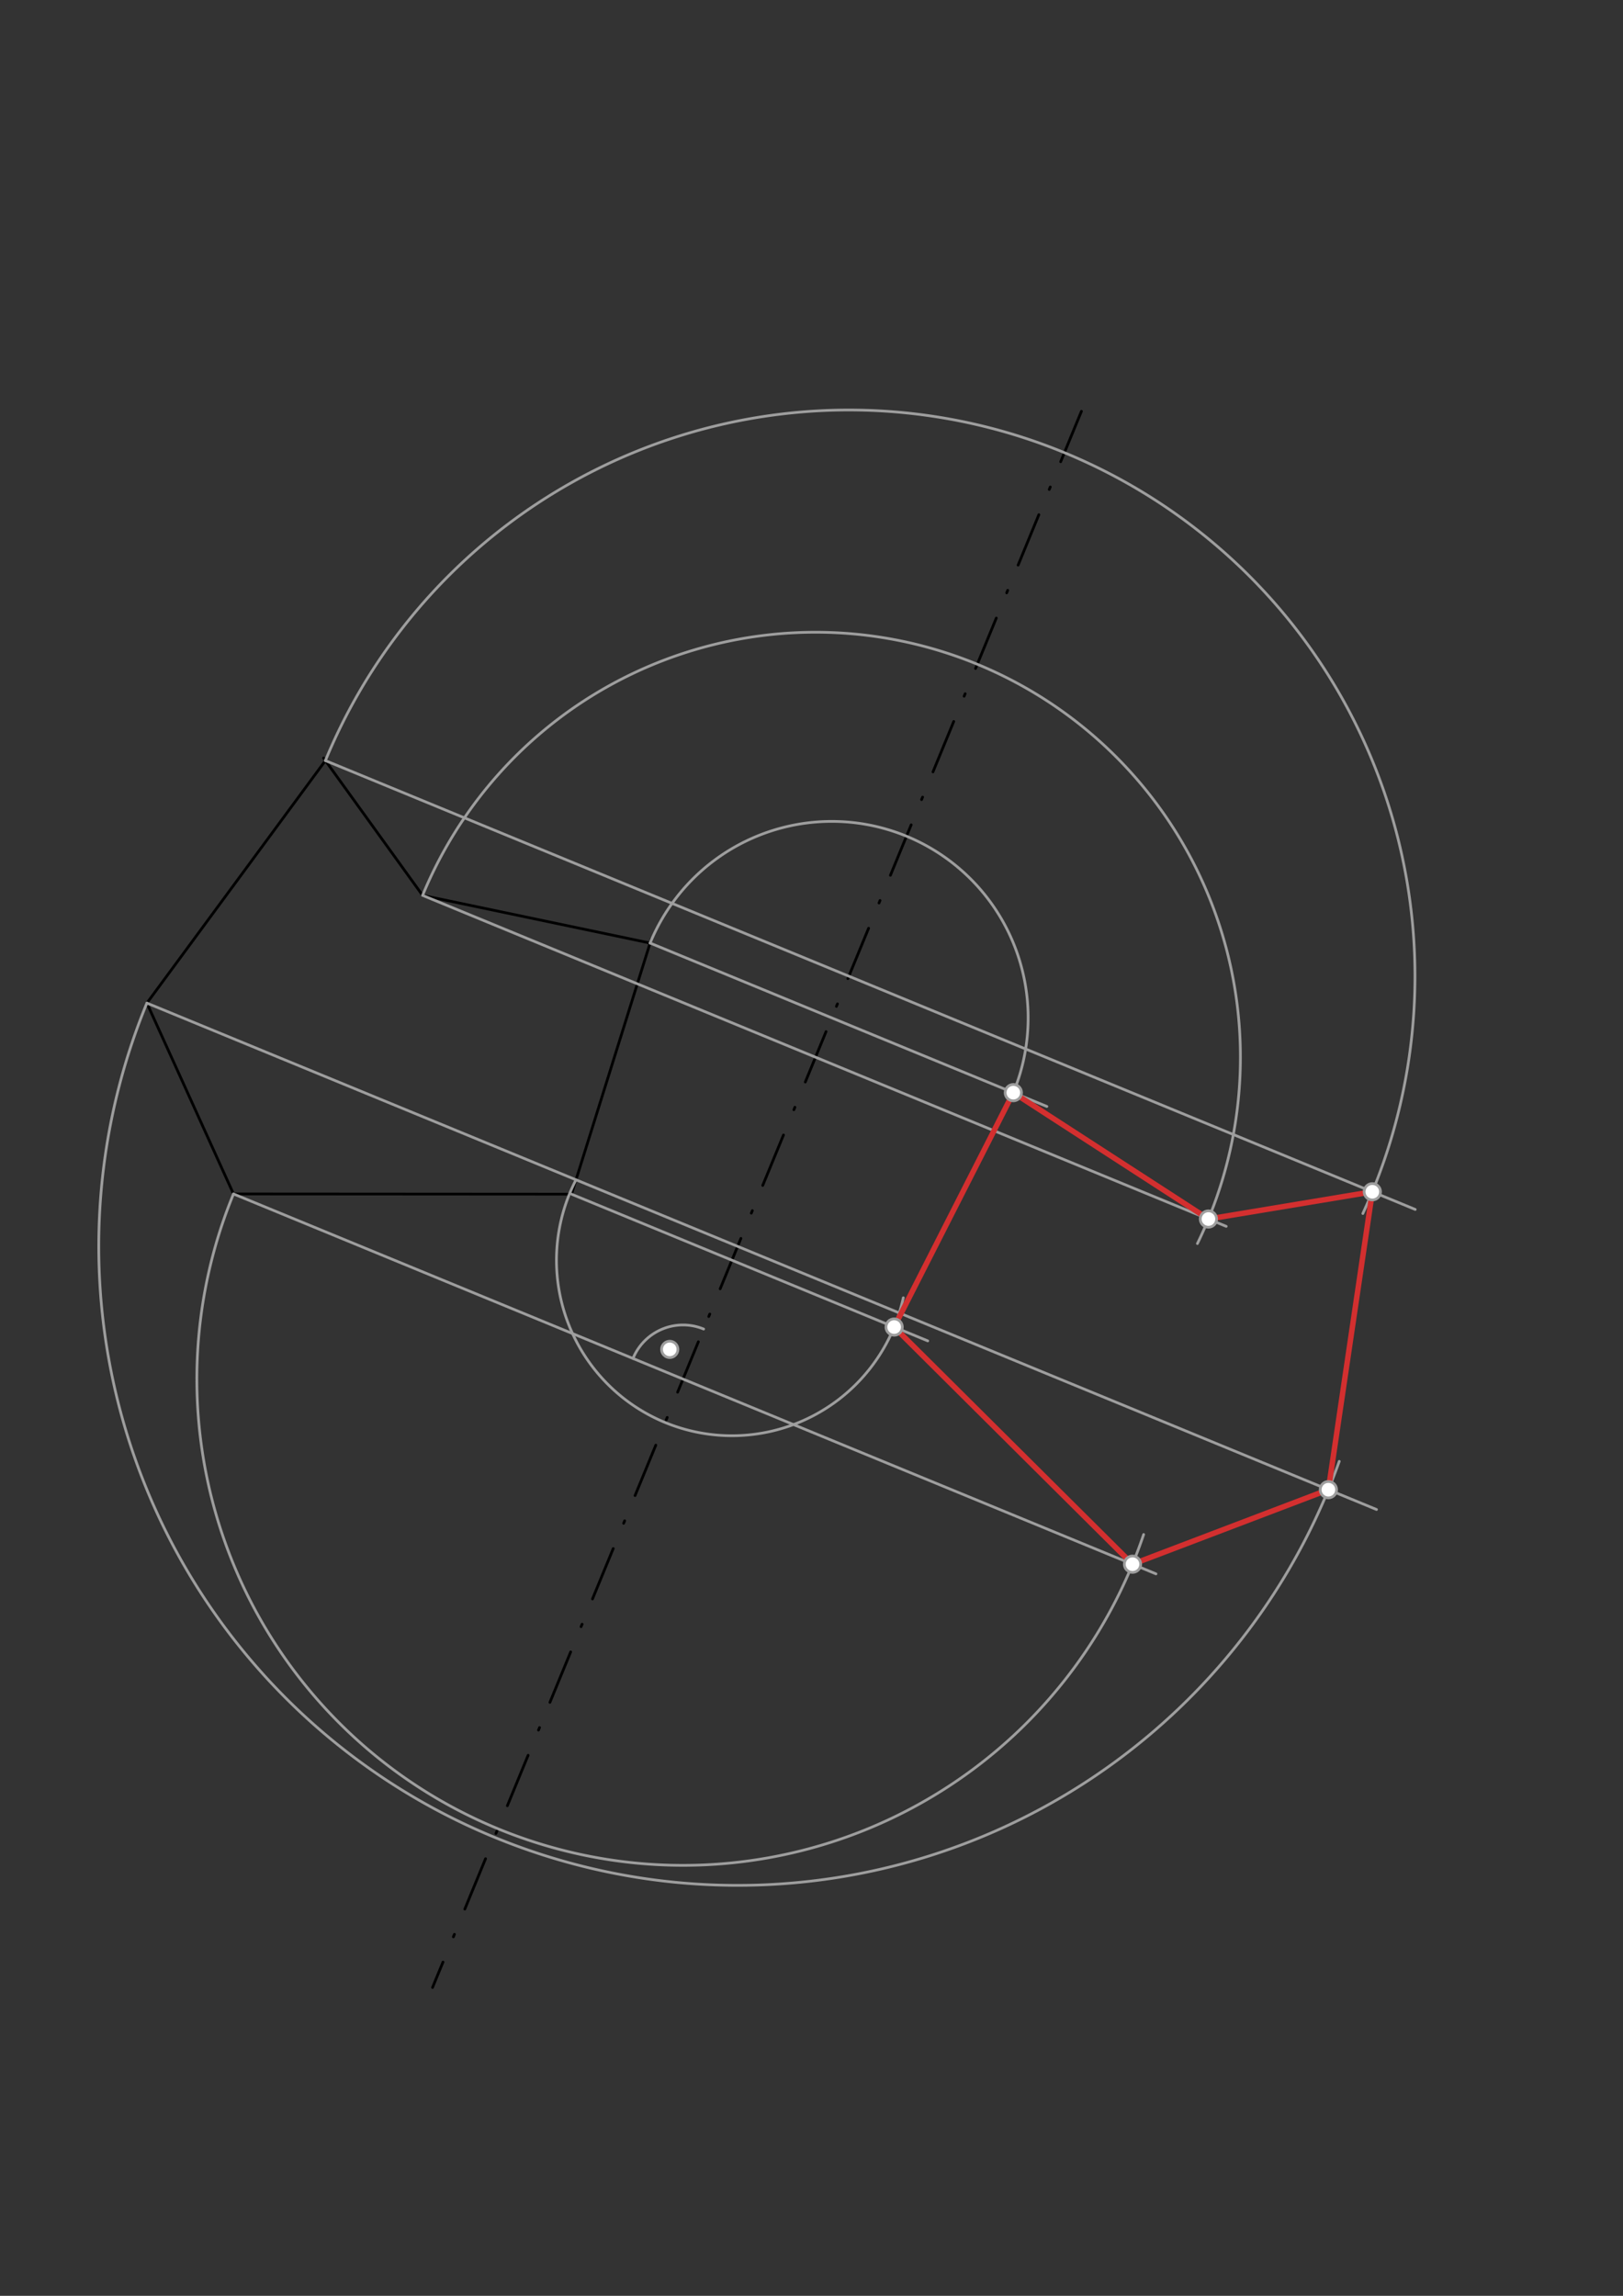 <svg xmlns="http://www.w3.org/2000/svg" class="svg--1it" height="100%" preserveAspectRatio="xMidYMid meet" viewBox="0 0 595.276 841.89" width="100%"><rect x="0" y="0" width="595.276" height="841.89" fill="#333333" stroke="none"/><defs><marker id="marker-arrow" markerHeight="16" markerUnits="userSpaceOnUse" markerWidth="24" orient="auto-start-reverse" refX="24" refY="4" viewBox="0 0 24 8"><path d="M 0 0 L 24 4 L 0 8 z" stroke="inherit"></path></marker></defs><g class="aux-layer--1FB"></g><g class="main-layer--3Vd"><g class="element--2qn"><line stroke="#000000" stroke-dasharray="none" stroke-linecap="round" stroke-width="1" x1="209.615" x2="238.87" y1="437.909" y2="344.457"></line></g><g class="element--2qn"><line stroke="#000000" stroke-dasharray="none" stroke-linecap="round" stroke-width="1" x1="238.441" x2="154.999" y1="345.828" y2="328.345"></line></g><g class="element--2qn"><line stroke="#000000" stroke-dasharray="none" stroke-linecap="round" stroke-width="1" x1="154.999" x2="118.671" y1="328.345" y2="277.982"></line></g><g class="element--2qn"><line stroke="#000000" stroke-dasharray="none" stroke-linecap="round" stroke-width="1" x1="119.348" x2="53.872" y1="278.92" y2="367.838"></line></g><g class="element--2qn"><line stroke="#000000" stroke-dasharray="none" stroke-linecap="round" stroke-width="1" x1="85.641" x2="53.872" y1="437.828" y2="367.838"></line></g><g class="element--2qn"><line stroke="#000000" stroke-dasharray="none" stroke-linecap="round" stroke-width="1" x1="85.641" x2="209.615" y1="437.828" y2="437.909"></line></g><g class="element--2qn"><line stroke="#000000" stroke-dasharray="20, 10, 1, 10" stroke-linecap="round" stroke-width="1" x1="396.641" x2="158.641" y1="150.828" y2="728.828"></line></g><g class="element--2qn"><line stroke="#9E9E9E" stroke-dasharray="none" stroke-linecap="round" stroke-width="1" x1="85.641" x2="423.981" y1="437.828" y2="577.145"></line></g><g class="element--2qn"><path d="M 232.163 498.161 A 19.843 19.843 0 0 1 258.065 487.368" fill="none" stroke="#9E9E9E" stroke-dasharray="none" stroke-linecap="round" stroke-width="1"></path></g><g class="element--2qn"><path d="M 85.641 437.828 A 178.3 178.3 0 1 0 419.453 562.716" fill="none" stroke="#9E9E9E" stroke-dasharray="none" stroke-linecap="round" stroke-width="1"></path></g><g class="element--2qn"><line stroke="#9E9E9E" stroke-dasharray="none" stroke-linecap="round" stroke-width="1" x1="53.872" x2="504.875" y1="367.838" y2="553.545"></line></g><g class="element--2qn"><path d="M 53.872 367.838 A 234.324 234.324 0 1 0 491.212 535.889" fill="none" stroke="#9E9E9E" stroke-dasharray="none" stroke-linecap="round" stroke-width="1"></path></g><g class="element--2qn"><line stroke="#9E9E9E" stroke-dasharray="none" stroke-linecap="round" stroke-width="1" x1="119.348" x2="519.066" y1="278.92" y2="443.51"></line></g><g class="element--2qn"><path d="M 119.348 278.92 A 207.635 207.635 0 1 1 499.86 445.006" fill="none" stroke="#9E9E9E" stroke-dasharray="none" stroke-linecap="round" stroke-width="1"></path></g><g class="element--2qn"><line stroke="#9E9E9E" stroke-dasharray="none" stroke-linecap="round" stroke-width="1" x1="154.999" x2="449.747" y1="328.345" y2="449.712"></line></g><g class="element--2qn"><path d="M 154.999 328.345 A 155.851 155.851 0 1 1 439.183 456.02" fill="none" stroke="#9E9E9E" stroke-dasharray="none" stroke-linecap="round" stroke-width="1"></path></g><g class="element--2qn"><line stroke="#9E9E9E" stroke-dasharray="none" stroke-linecap="round" stroke-width="1" x1="238.441" x2="383.967" y1="345.828" y2="405.751"></line></g><g class="element--2qn"><path d="M 238.441 345.828 A 72.038 72.038 0 1 1 368.059 408.18" fill="none" stroke="#9E9E9E" stroke-dasharray="none" stroke-linecap="round" stroke-width="1"></path></g><g class="element--2qn"><line stroke="#9E9E9E" stroke-dasharray="none" stroke-linecap="round" stroke-width="1" x1="209.615" x2="340.277" y1="437.909" y2="491.711"></line></g><g class="element--2qn"><path d="M 211.263 432.646 A 64.348 64.348 0 1 0 331.311 475.908" fill="none" stroke="#9E9E9E" stroke-dasharray="none" stroke-linecap="round" stroke-width="1"></path></g><g class="element--2qn"><line stroke="#9E9E9E" stroke-dasharray="none" stroke-linecap="round" stroke-width="1" x1="415.38" x2="487.22" y1="573.603" y2="546.276"></line></g><g class="element--2qn"><line stroke="#9E9E9E" stroke-dasharray="none" stroke-linecap="round" stroke-width="1" x1="487.22" x2="503.339" y1="546.276" y2="437.034"></line></g><g class="element--2qn"><line stroke="#9E9E9E" stroke-dasharray="none" stroke-linecap="round" stroke-width="1" x1="503.339" x2="443.223" y1="437.034" y2="447.026"></line></g><g class="element--2qn"><line stroke="#9E9E9E" stroke-dasharray="none" stroke-linecap="round" stroke-width="1" x1="443.223" x2="371.664" y1="447.026" y2="400.685"></line></g><g class="element--2qn"><line stroke="#9E9E9E" stroke-dasharray="none" stroke-linecap="round" stroke-width="1" x1="371.664" x2="327.955" y1="400.685" y2="486.638"></line></g><g class="element--2qn"><line stroke="#9E9E9E" stroke-dasharray="none" stroke-linecap="round" stroke-width="1" x1="327.955" x2="415.38" y1="486.638" y2="573.603"></line></g><g class="element--2qn"><line stroke="#D32F2F" stroke-dasharray="none" stroke-linecap="round" stroke-width="2" x1="415.38" x2="487.22" y1="573.603" y2="546.276"></line></g><g class="element--2qn"><line stroke="#D32F2F" stroke-dasharray="none" stroke-linecap="round" stroke-width="2" x1="487.22" x2="503.339" y1="546.276" y2="437.034"></line></g><g class="element--2qn"><line stroke="#D32F2F" stroke-dasharray="none" stroke-linecap="round" stroke-width="2" x1="503.339" x2="443.223" y1="437.034" y2="447.026"></line></g><g class="element--2qn"><line stroke="#D32F2F" stroke-dasharray="none" stroke-linecap="round" stroke-width="2" x1="443.223" x2="371.664" y1="447.026" y2="400.685"></line></g><g class="element--2qn"><line stroke="#D32F2F" stroke-dasharray="none" stroke-linecap="round" stroke-width="2" x1="371.664" x2="327.955" y1="400.685" y2="486.638"></line></g><g class="element--2qn"><line stroke="#D32F2F" stroke-dasharray="none" stroke-linecap="round" stroke-width="2" x1="327.955" x2="415.38" y1="486.638" y2="573.603"></line></g><g class="element--2qn"><circle cx="245.641" cy="494.828" r="3" stroke="#9E9E9E" stroke-width="1" fill="#ffffff"></circle>}</g><g class="element--2qn"><circle cx="415.38" cy="573.603" r="3" stroke="#9E9E9E" stroke-width="1" fill="#ffffff"></circle>}</g><g class="element--2qn"><circle cx="487.22" cy="546.276" r="3" stroke="#9E9E9E" stroke-width="1" fill="#ffffff"></circle>}</g><g class="element--2qn"><circle cx="503.339" cy="437.034" r="3" stroke="#9E9E9E" stroke-width="1" fill="#ffffff"></circle>}</g><g class="element--2qn"><circle cx="443.223" cy="447.026" r="3" stroke="#9E9E9E" stroke-width="1" fill="#ffffff"></circle>}</g><g class="element--2qn"><circle cx="371.664" cy="400.685" r="3" stroke="#9E9E9E" stroke-width="1" fill="#ffffff"></circle>}</g><g class="element--2qn"><circle cx="327.955" cy="486.638" r="3" stroke="#9E9E9E" stroke-width="1" fill="#ffffff"></circle>}</g></g><g class="snaps-layer--2PT"></g><g class="temp-layer--rAP"></g></svg>